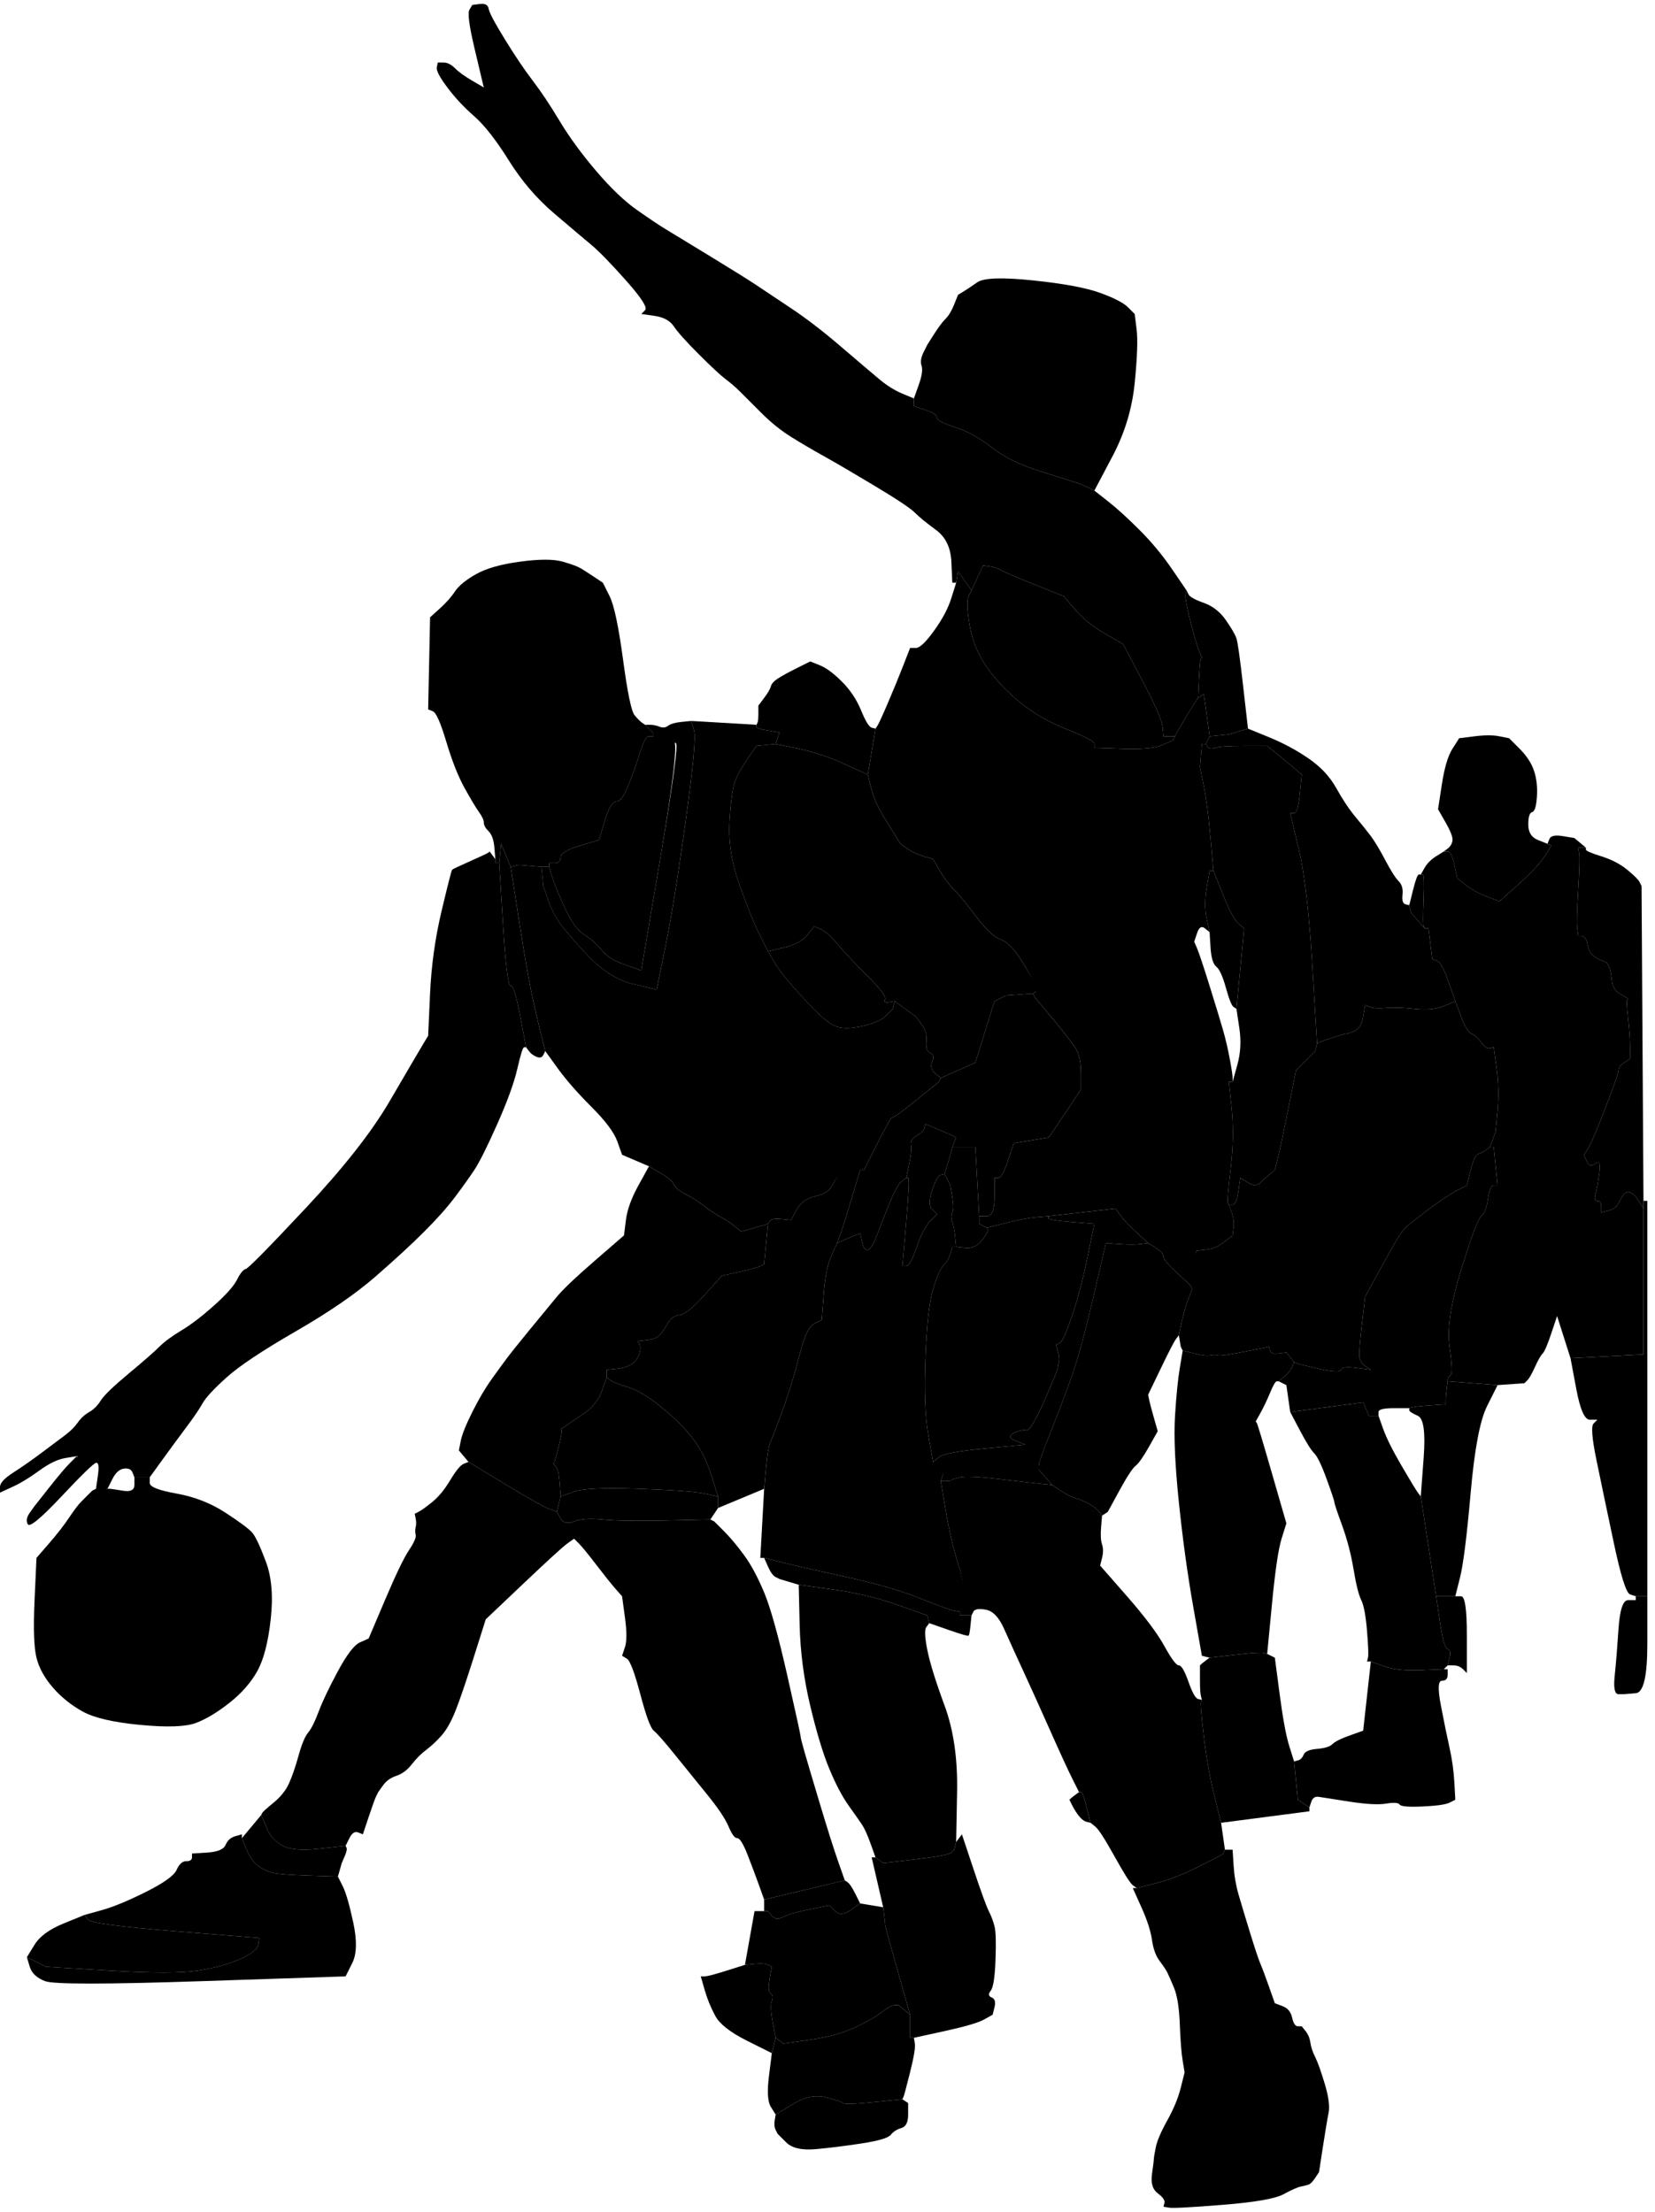 <?xml version="1.0"?><svg width="431" height="576.086" xmlns="http://www.w3.org/2000/svg" version="1.1">

 <g>
  <title>Layer 1</title>
  <g id="g2932">
   <path d="m128.25,222.786l0.75,1l0,0.5l0,0.5l0.5,0l0.5,0l1,16q1,16 2,16q1,0 2.5,8l1.5,8l-0.5,0q-0.5,0 -1.75,5.5q-1.25,5.5 -5.25,14.5q-4,9 -6,12q-2,3 -5,7q-3,4 -8,9q-5,5 -12.75,11.75q-7.75,6.75 -20.75,14.25q-13,7.5 -18,12q-5,4.5 -6.25,6.75q-1.25,2.25 -4.25,6.25q-3,4 -6.25,8.5l-3.25,4.5l-2,0l-2,0l-0.5,-1.25q-0.5,-1.25 -2.25,-1q-1.75,0.25 -3,2.75l-1.25,2.5l-1.25,0.5l-1.25,0.5l-0.25,-0.5l-0.25,-0.5l0.5,-3.5q0.5,-3.5 -0.5,-3.25q-1,0.25 -9,8.75q-8,8.5 -8.75,7.25q-0.75,-1.25 0.5,-3l1.25,-1.75l3.75,-4.75q3.75,-4.75 5.5,-6.5l1.75,-1.75l-3,0.5q-3,0.5 -6.75,3.25q-3.75,2.75 -7,4.25l-3.25,1.5l0,-1.5q0,-1.5 3.5,-3.75q3.5,-2.25 7.5,-5.25q4,-3 6,-4.5q2,-1.5 3.25,-3.25q1.25,-1.75 3,-2.75q1.75,-1 3,-3q1.25,-2 7.25,-7q6,-5 8,-7q2,-2 5.75,-4.25q3.75,-2.25 8.5,-6.5q4.75,-4.25 6,-6.75q1.25,-2.5 2.25,-2.75q1,-0.25 15.75,-16q14.75,-15.75 21.75,-27.75q7,-12 8.5,-14.5l1.5,-2.5l0.5,-11q0.5,-11 3,-21.5q2.5,-10.5 2.75,-10.75q0.25,-0.25 4.75,-2.25q4.5,-2 4.75,-2.25l0.25,-0.25l0.75,1z" fill="#000000" id="path2"/>
   <path d="m120.75,381.286l1.25,-0.5l9.5,5.75q9.5,5.75 11.5,6.5l2,0.75l1,1.75q1,1.75 3.5,0.75q2.5,-1 7.5,-0.5q5,0.5 16.5,0.25l11.5,-0.25l0.5,0.25l0.5,0.25l2.5,2.5q2.5,2.5 5.25,6.25q2.75,3.75 5.25,9.75q2.5,6 6,21.5q3.5,15.5 3.5,16q0,0.5 1,4q1,3.5 4,13.5q3,10 4.75,15l1.75,5l-10.5,2.5l-10.5,2.5l-1.25,-3.5q-1.25,-3.5 -3,-8q-1.75,-4.5 -2.75,-4.5q-1,0 -2.25,-3q-1.25,-3 -5.5,-8.25q-4.25,-5.25 -8.5,-10.5q-4.25,-5.25 -5.5,-6.25q-1.25,-1 -3.5,-9.5q-2.25,-8.5 -3.5,-9.25l-1.25,-0.75l0.75,-2.25q0.75,-2.25 0,-7.75l-0.75,-5.5l-1.75,-2q-1.75,-2 -5,-6.25q-3.25,-4.25 -4.5,-5.5l-1.25,-1.25l-1.75,1.25q-1.75,1.25 -11.5,10.5l-9.75,9.25l-3,9.5q-3,9.5 -4.75,14q-1.75,4.5 -3.75,6.75q-2,2.25 -4,3.75q-2,1.5 -3.75,3.75q-1.75,2.25 -4,3q-2.25,0.75 -3.5,2.5l-1.25,1.75l-0.5,1q-0.5,1 -2,5.5l-1.5,4.5l-1.25,-0.5q-1.25,-0.5 -2.25,1.5l-1,2l-7,0.75q-7,0.75 -9.75,-1q-2.75,-1.75 -3.75,-4.25q-1,-2.5 -1.25,-3l-0.25,-0.5l0.25,-0.5q0.25,-0.5 3,-2.75q2.75,-2.25 4,-5q1.25,-2.75 2.5,-7.25q1.25,-4.5 2.5,-6q1.25,-1.5 2.75,-5.5q1.5,-4 5,-10.5q3.5,-6.5 5.75,-7.5l2.25,-1l4.25,-10q4.25,-10 6.25,-13q2,-3 1.75,-4q-0.25,-1 0,-2q0.25,-1 0,-2.25l-0.25,-1.25l1,-0.5q1,-0.5 3.5,-2.5q2.5,-2 4.75,-5.75q2.25,-3.75 3.5,-4.25z" fill="#000000" id="path4"/>
   <path d="m156.75,362.286l1.25,-3.5l1,0.75q1,0.75 4.5,1.75q3.5,1 8.75,5.25q5.25,4.25 8.25,8.25q3,4 4.75,9.5l1.75,5.5l-3.5,-0.75q-3.5,-0.75 -17,-1.25q-13.5,-0.5 -17,0.75l-3.5,1.25l-0.25,-3.5q-0.25,-3.5 -1,-4.25q-0.75,-0.75 -0.5,-1q0.25,-0.25 1.25,-4.25q1,-4 0.75,-4.25l-0.25,-0.25l1.5,-1q1.5,-1 4.75,-3.25q3.25,-2.25 4.5,-5.75z" fill="#000000" id="path6"/>
   <path d="m199.5,194.036l2.5,-0.25l6,1.25q6,1.25 12,4l6,2.75l0.75,3q0.75,3 1.75,5q1,2 3.5,6l2.5,4l1.75,1.25q1.75,1.25 4.25,2l2.5,0.75l1.75,3q1.75,3 3.75,5q2,2 5.75,7q3.75,5 6.5,6q2.75,1 6.25,7l3.5,6l-0.75,0.5l-0.75,0.5l-3.5,0.25l-3.5,0.25l-1.5,0.75l-1.5,0.75l-2.5,8l-2.5,8l-4.5,2l-4.5,2l-1.5,-1.25q-1.5,-1.25 -0.75,-3q0.75,-1.75 -0.5,-2.25q-1.25,-0.5 -1,-3q0.25,-2.5 -1.25,-4.5l-1.5,-2l-2.75,-2l-2.75,-2l-1.5,0.25q-1.5,0.25 -1,-0.75q0.5,-1 -4.75,-6.25q-5.25,-5.25 -7.75,-8.25q-2.5,-3 -4.25,-3.75l-1.75,-0.75l-1.75,2.25q-1.75,2.25 -6,3.25l-4.25,1l-2.25,-4.5q-2.25,-4.5 -5.25,-13q-3,-8.5 -2.5,-16.5q0.5,-8 1.5,-10.5q1,-2.5 3.25,-5.75l2.25,-3.25l2.5,-0.25z" fill="#000000" id="path8"/>
   <path d="m66.75,474.286l1.25,-1.5l0.25,0.5q0.25,0.5 1.25,3q1,2.5 3.75,4.25q2.75,1.75 9.75,1l7,-0.75l0.25,0.5q0.25,0.5 -0.5,2.25l-0.75,1.75l-0.5,1.75l-0.5,1.75l-7.5,-0.25q-7.5,-0.25 -9.5,-0.75q-2,-0.5 -3.75,-1.75q-1.75,-1.25 -3,-4.25l-1.25,-3l1.25,-1.5q1.25,-1.5 2.5,-3z" fill="#000000" id="path10"/>
   <path d="m209.5,492.286l10.5,-2.5l0.75,0.5q0.75,0.5 2,3l1.25,2.5l-2.5,1.75q-2.5,1.75 -4,0.25l-1.5,-1.5l-5,1q-5,1 -7,2q-2,1 -3,-0.25l-1,-1.25l-0.5,0l-0.5,0l0,-1.5l0,-1.5l10.5,-2.5z" fill="#000000" id="path12"/>
   <path d="m63,478.286l0,0.5l1.25,3q1.25,3 3,4.25q1.75,1.25 3.75,1.75q2,0.5 9.5,0.75l7.5,0.25l1.25,2.5q1.25,2.5 2.75,9.5q1.5,7 -0.25,10.5l-1.75,3.5l-37.5,1.25q-37.5,1.25 -40.75,0q-3.25,-1.25 -4,-3.75l-0.75,-2.5l2.5,1.25l2.5,1.25l16.5,1q16.5,1 23,0q6.5,-1 11,-3q4.5,-2 4.75,-3.75l0.25,-1.75l-21.75,-1.75q-21.75,-1.75 -22.75,-3l-1,-1.25l4.5,-1.25q4.5,-1.25 11.5,-4.75q7,-3.5 8,-5.75q1,-2.25 2.5,-2.25q1.5,0 1.5,-1l0,-1l4,-0.25q4,-0.25 4.75,-2q0.75,-1.75 2.5,-2.25l1.75,-0.5l0,0.5z" fill="#000000" id="path14"/>
   <path d="m221.5,497.536l2.5,-1.75l3,0.5l3,0.5l0.25,2q0.25,2 0.25,2.5q0,0.5 3.25,12l3.25,11.5l-1.5,-1.25l-1.5,-1.25l-1,0q-1,0 -3.25,1.75q-2.25,1.75 -7,4q-4.75,2.25 -11.75,3.25l-7,1l-1,-0.75l-1,-0.75l-0.75,-4q-0.75,-4 -0.25,-5.5q0.5,-1.5 -0.25,-2q-0.75,-0.5 -0.5,-2.5q0.25,-2 0.5,-3.25l0.25,-1.25l-1,-0.5q-1,-0.5 -3.5,-0.25l-2.5,0.25l1.25,-7l1.25,-7l1.25,0l1.25,0l0.5,0l0.5,0l1,1.25q1,1.25 3,0.25q2,-1 7,-2l5,-1l1.5,1.5q1.5,1.5 4,-0.25z" fill="#000000" id="path16"/>
   <path d="m16.5,501.036l5.5,-2.25l1,1.25q1,1.25 22.75,3l21.75,1.75l-0.25,1.75q-0.25,1.75 -4.75,3.75q-4.5,2 -11,3q-6.5,1 -23,0l-16.5,-1l-2.5,-1.25l-2.5,-1.25l2,-3.25q2,-3.25 7.5,-5.5z" fill="#000000" id="path18"/>
   <path d="m183.5,389.036l3.5,0.75l0,1.5l0,1.5l-1,1.5l-1,1.5l-11.5,0.25q-11.5,0.25 -16.5,-0.25q-5,-0.5 -7.5,0.5q-2.5,1 -3.5,-0.75l-1,-1.75l0.5,-2l0.5,-2l3.5,-1.25q3.5,-1.25 17,-0.75q13.5,0.5 17,1.25z" fill="#000000" id="path20"/>
   <path d="m224,304.286l0,0.5l-2.25,7.5q-2.25,7.5 -3,9.5l-0.75,2l-0.25,0.5q-0.25,0.5 -1.5,3.5q-1.25,3 -1.75,9.5l-0.5,6.5l-2,1q-2,1 -3.75,8q-1.75,7 -4.25,14q-2.5,7 -3.25,8.5q-0.75,1.5 -1.25,7l-0.5,5.5l-6,2.5l-6,2.5l0,-1.5l0,-1.5l-1.75,-5.5q-1.75,-5.5 -4.75,-9.5q-3,-4 -8.25,-8.25q-5.25,-4.25 -8.75,-5.25q-3.5,-1 -4.5,-1.75l-1,-0.75l0,-1l0,-1l2.5,-0.25q2.5,-0.25 4,-1.25q1.5,-1 2,-2.75q0.5,-1.75 0,-2.5l-0.5,-0.75l2.5,-0.25q2.5,-0.25 3.5,-1.5q1,-1.25 2,-3q1,-1.75 3,-2q2,-0.25 6.5,-5.25l4.5,-5l4.5,-1q4.5,-1 5.5,-1.5l1,-0.5l0.5,-5.25l0.5,-5.25l0.5,-0.75q0.5,-0.75 3,-0.5l2.5,0.25l1.5,-2.75q1.5,-2.75 5,-3.5q3.5,-0.75 4.5,-3.25q1,-2.5 4,-3.5l3,-1l0,0.5z" fill="#000000" id="path22"/>
   <path d="m166.25,308.786l2.75,-5l3,1.75q3,1.75 3.5,3q0.5,1.25 3,2.5q2.5,1.25 4.75,3q2.25,1.75 4.5,3q2.25,1.25 3.75,2.5l1.5,1.25l3.5,-1l3.5,-1l-0.5,5.25l-0.5,5.25l-1,0.5q-1,0.5 -5.5,1.5l-4.5,1l-4.5,5q-4.5,5 -6.5,5.25q-2,0.25 -3,2q-1,1.75 -2,3q-1,1.25 -3.5,1.5l-2.5,0.25l0.5,0.75q0.5,0.75 0,2.5q-0.5,1.75 -2,2.75q-1.5,1 -4,1.25l-2.5,0.25l0,1l0,1l-1.25,3.5q-1.25,3.5 -4.5,5.75q-3.25,2.25 -4.75,3.25l-1.5,1l0.25,0.25q0.25,0.25 -0.75,4.25q-1,4 -1.25,4.25q-0.25,0.25 0.5,1q0.75,0.75 1,4.25l0.25,3.5l-0.5,2l-0.5,2l-2,-0.75q-2,-0.75 -11.5,-6.5l-9.5,-5.75l-1.25,-1.5l-1.25,-1.5l0.5,-2.5q0.5,-2.5 3,-7.5q2.5,-5 5,-8.5q2.5,-3.5 4,-5.5q1.5,-2 6,-7.5q4.5,-5.5 7,-8.5q2.5,-3 10,-9.5l7.5,-6.5l0.5,-4q0.5,-4 3.25,-9z" fill="#000000" id="path24"/>
   <path d="m231.5,261.036l1.5,-0.25l-0.25,1l-0.25,1l-1.75,1.75q-1.75,1.75 -6.25,2.75q-4.5,1 -7,0q-2.5,-1 -8.25,-7.25q-5.75,-6.25 -7.5,-9.25l-1.75,-3l4.25,-1q4.25,-1 6,-3.25l1.75,-2.25l1.75,0.75q1.75,0.75 4.25,3.75q2.5,3 7.75,8.25q5.25,5.25 4.75,6.25q-0.5,1 1,0.75z" fill="#000000" id="path26"/>
   <path d="m265.5,259.036l3.5,-0.25l0.25,0.5l0.25,0.5l5,6q5,6 6,8q1,2 1,6l0,4l-4,6q-4,6 -4.25,6.25l-0.25,0.25l-4.5,0.75l-4.5,0.75l-1.5,4.5q-1.5,4.5 -2.5,4.5l-1,0l0,5q0,5 -2,5l-2,0l-0.5,-9l-0.5,-9l-3,0l-3,0l0.5,-1.25l0.5,-1.25l-1,-0.5q-1,-0.5 -4,-1.75l-3,-1.25l-0.25,1q-0.25,1 -2,2q-1.75,1 -1.5,2.5q0.25,1.5 -0.5,5l-0.75,3.5l-1.25,1q-1.25,1 -3.25,6q-2,5 -3.25,8.25q-1.25,3.25 -2.25,3.5q-1,0.25 -1.5,-2l-0.5,-2.25l-0.75,0.25q-0.75,0.25 -3,1.25l-2.25,1l0.75,-2q0.75,-2 3,-9.5l2.25,-7.5l0.5,0l0.5,0l2.25,-4.5q2.25,-4.5 3.5,-6.75l1.25,-2.25l1,-0.5q1,-0.5 6.25,-4.75l5.25,-4.25l0.25,-0.5l0.25,-0.5l4.5,-2l4.5,-2l2.5,-8l2.5,-8l1.5,-0.75l1.5,-0.75l3.5,-0.25z" fill="#000000" id="path28"/>
   <path d="m248.5,297.536l-0.5,1.25l-0.25,1l-0.25,1l-0.75,2.5l-0.75,2.5l-1,0.25q-1,0.25 -2.25,4q-1.25,3.75 0,5l1.25,1.25l-1.75,1.75q-1.75,1.75 -3.5,6.75q-1.75,5 -2.75,5l-1,0l1,-11.5q1,-11.5 0.5,-11.5l-0.5,0l0.75,-3.5q0.75,-3.5 0.5,-5q-0.25,-1.5 1.5,-2.5q1.75,-1 2,-2l0.25,-1l3,1.25q3,1.25 4,1.75l1,0.5l-0.5,1.25z" fill="#000000" id="path30"/>
   <path d="m247.75,299.786l0.25,-1l3,0l3,0l0.5,9l0.5,9l0,1l0,1l1,0.5l1,0.5l0.25,0.5q0.25,0.5 -1.5,2.75q-1.75,2.25 -4.25,2l-2.5,-0.25l-0.25,-2.5q-0.25,-2.5 -0.75,-4q-0.5,-1.5 0,-2.5q0.5,-1 0,-4l-0.5,-3l-0.75,-1.5l-0.75,-1.5l0.75,-2.5l0.75,-2.5l0.25,-1z" fill="#000000" id="path32"/>
   <path d="m180.75,190.286l-0.75,-2.5l8.5,0.5l8.5,0.5l0,0.5q0,0.5 3,1l3,0.5l-0.5,1.5l-0.5,1.5l-2.5,0.25l-2.5,0.25l-2.25,3.25q-2.25,3.25 -3.25,5.75q-1,2.5 -1.5,10.5q-0.5,8 2.5,16.5q3,8.5 5.25,13l2.25,4.5l1.75,3q1.75,3 7.5,9.25q5.75,6.25 8.25,7.25q2.5,1 7,0q4.5,-1 6.25,-2.75l1.75,-1.75l0.25,-1l0.25,-1l2.75,2l2.75,2l1.5,2q1.5,2 1.25,4.5q-0.25,2.5 1,3q1.25,0.5 0.5,2.25q-0.75,1.75 0.75,3l1.5,1.25l-0.25,0.5l-0.25,0.5l-5.25,4.25q-5.25,4.25 -6.25,4.75l-1,0.5l-1.25,2.25q-1.25,2.25 -3.5,6.75l-2.25,4.5l-0.5,0l-0.5,0l-3,0.5q-3,0.5 -4,3q-1,2.5 -4.5,3.25q-3.5,0.75 -5,3.5l-1.5,2.75l-2.5,-0.25q-2.5,-0.25 -3,0.5l-0.5,0.75l-3.5,1l-3.5,1l-1.5,-1.25q-1.5,-1.25 -3.75,-2.5q-2.25,-1.25 -4.5,-3q-2.25,-1.75 -4.75,-3q-2.5,-1.25 -3,-2.5q-0.5,-1.25 -3.5,-3l-3,-1.75l-3.5,-1.5l-3.5,-1.5l-1.25,-3.5q-1.25,-3.5 -6.75,-9q-5.5,-5.5 -8.75,-10l-3.25,-4.5l-0.75,-3l-0.75,-3l-1.5,-6.5q-1.5,-6.5 -3.75,-21l-2.25,-14.5l1,-0.25l1,-0.25l3,0.25l3,0.25l0.25,2.5l0.25,2.5l1,3q1,3 2.5,5.5q1.5,2.5 7.5,9q6,6.5 12.25,8l6.25,1.5l2.25,-11q2.25,-11 5.25,-32.5q3,-21.5 2.25,-24z" fill="#000000" id="path34"/>
   <path d="m131.75,222.786l1.25,3l2.25,14.5q2.25,14.5 3.75,21l1.5,6.5l0.75,3l0.75,3l-0.5,1q-0.5,1 -1.75,0.5q-1.25,-0.5 -2,-1.5l-0.75,-1l-1.5,-8q-1.5,-8 -2.5,-8q-1,0 -2,-16l-1,-16l0.25,-2.5l0.25,-2.5l1.25,3z" fill="#000000" id="path36"/>
   <path d="m177.5,188.036l2.5,-0.25l0.75,2.5q0.75,2.5 -2.25,24q-3,21.5 -5.25,32.5l-2.25,11l-6.25,-1.5q-6.25,-1.5 -12.25,-8q-6,-6.5 -7.5,-9q-1.5,-2.5 -2.5,-5.5l-1,-3l-0.25,-2.5l-0.25,-2.5l1,0l1,0l0.75,2.5q0.75,2.5 3.25,8q2.5,5.5 5.25,7.25q2.75,1.75 4.5,4q1.75,2.25 6,3.75l4.25,1.5l5,-29.5q5,-29.5 4,-29.75l-1,-0.25l-2.5,-0.75l-2.5,-0.75l0,-0.5l0,-0.5l-1,-1l-1,-1l1.25,0q1.25,0 2.5,0.5q1.25,0.5 2.25,-0.25q1,-0.75 3.5,-1z" fill="#000000" id="path38"/>
   <path d="m169,191.786l1,0l2,0.25l2,0.25l1.5,0.75q1.5,0.75 -3.5,30.25l-5,29.5l-4.25,-1.5q-4.25,-1.5 -6,-3.75q-1.75,-2.25 -4.5,-4q-2.75,-1.75 -5.25,-7.25q-2.5,-5.5 -3.25,-8l-0.75,-2.5l0,-0.5l0,-0.5l1.5,0q1.5,0 1.5,-1.5q0,-1.5 5,-3l5,-1.5l1.5,-5q1.5,-5 3,-5q1.5,0 3.25,-4.5q1.75,-4.5 3,-8.5q1.25,-4 2.25,-4z" fill="#000000" id="path40"/>
   <path d="m167.25,188.286l0.75,0.5l1,1l1,1l0,0.5l0,0.5l-1,0q-1,0 -2.25,4q-1.25,4 -3,8.5q-1.75,4.5 -3.25,4.5q-1.5,0 -3,5l-1.5,5l-5,1.5q-5,1.5 -5,3q0,1.5 -1.5,1.5l-1.5,0l0,0.5l0,0.5l-1,0l-1,0l-3,-0.25l-3,-0.25l-1,0.25l-1,0.25l-1.25,-3l-1.25,-3l-0.25,2.5l-0.25,2.5l-0.5,0l-0.5,0l0,-0.5l0,-0.5l-0.25,-3q-0.25,-3 -1.5,-4.25q-1.25,-1.25 -1.25,-2.25q0,-1 -1.25,-2.75q-1.25,-1.75 -3.75,-6.25q-2.5,-4.5 -4.75,-12q-2.25,-7.5 -3.5,-8l-1.25,-0.5l0.25,-12l0.25,-12l2.5,-2.25q2.5,-2.25 4,-4.5q1.5,-2.25 5.5,-4.5q4,-2.25 11.5,-3.25q7.5,-1 11,0q3.5,1 4.75,1.75q1.25,0.75 3.5,2.25l2.25,1.5l1.75,3.5q1.75,3.5 3.5,16.5q1.75,13 3,14.5q1.25,1.5 2,2z" fill="#000000" id="path42"/>
   <path d="m227,189.536l1,0.25l-1,6l-1,6l-6,-2.75q-6,-2.75 -12,-4l-6,-1.25l0.5,-1.5l0.5,-1.5l-3,-0.5q-3,-0.5 -3,-1l0,-0.5l0.25,-0.5q0.25,-0.5 0.25,-2.5l0,-2l1.5,-2q1.5,-2 1.75,-3q0.25,-1 1.75,-2q1.5,-1 5,-2.75l3.5,-1.75l2.5,1q2.5,1 5.75,4.25q3.25,3.25 5,7.5q1.75,4.25 2.75,4.5z" fill="#000000" id="path44"/>
   <path d="m201.25,526.786l0.75,4l-0.5,2l-0.5,2l-6.5,-3.25q-6.5,-3.25 -8.25,-6.5q-1.75,-3.25 -2.75,-6.75l-1,-3.5l1,0q1,0 5.75,-1.5l4.75,-1.5l2.5,-0.25q2.5,-0.25 3.5,0.25l1,0.5l-0.25,1.25q-0.25,1.25 -0.5,3.25q-0.25,2 0.5,2.5q0.75,0.5 0.25,2q-0.5,1.5 0.25,5.5z" fill="#000000" id="path46"/>
   <path d="m246,529.036l-8,1.75l-0.5,0l-0.5,0l0,-3l0,-3l-3.25,-11.5q-3.25,-11.5 -3.25,-12q0,-0.5 -0.25,-2.5l-0.25,-2l-1.5,-6.5l-1.5,-6.5l0.5,0l0.5,0l1,0.75l1,0.75l8.5,-1q8.5,-1 9.25,-1.75l0.75,-0.75l0.25,-1l0.25,-1l0.75,-1l0.75,-1l3,9q3,9 4,11q1,2 1.5,4q0.5,2 0.25,8.75q-0.25,6.75 -1.25,8q-1,1.25 0.25,1.75q1.25,0.5 0.75,2.5l-0.5,2l-2.25,1.25q-2.25,1.25 -10.25,3z" fill="#000000" id="path48"/>
   <path d="m280,467.536l1,-0.75l0.5,0q0.5,0 1.5,4l1,4l-1,-0.25q-1,-0.25 -2,-1.5q-1,-1.25 -1.75,-2.75l-0.75,-1.5l0.25,-0.25q0.25,-0.25 1.25,-1z" fill="#000000" id="path50"/>
   <path d="m318.75,482.286l0.25,-0.5l1,0l1,0l0.25,4q0.25,4 1.25,7.5q1,3.5 3,10q2,6.5 2.75,8.25q0.75,1.75 2.25,6l1.5,4.25l2,0.75q2,0.75 2.5,3q0.5,2.25 1.5,2.25l1,0l1,1.25q1,1.25 1.25,3q0.25,1.75 1.25,3.75q1,2 2.5,7q1.5,5 1,7.5q-0.5,2.5 -1.5,9l-1,6.5l-1,1.5q-1,1.5 -1.75,1.75q-0.75,0.25 -2,0.5q-1.25,0.25 -4.5,2q-3.25,1.75 -15.75,2.75q-12.5,1 -14,0.75l-1.5,-0.25l0.25,-1q0.25,-1 -1.75,-2.5q-2,-1.5 -1.5,-5q0.5,-3.5 0.5,-4q0,-0.5 0.5,-3q0.5,-2.5 3,-7q2.5,-4.5 3.5,-8.5l1,-4l-0.5,-3q-0.5,-3 -0.75,-9.5q-0.25,-6.5 -1.5,-9.5q-1.25,-3 -1.75,-4q-0.5,-1 -2,-3q-1.5,-2 -2,-5.5q-0.5,-3.5 -2.75,-8.5l-2.25,-5l0.5,0l0.5,0l5,-1.25q5,-1.25 11,-4.25q6,-3 6.25,-3.25l0.25,-0.25l0.25,-0.5z" fill="#000000" id="path52"/>
   <path d="m329,430.536l1,0.25l1,0.5l1,0.5l1.25,9.5q1.25,9.5 2.5,13.5l1.25,4l0.5,5l0.5,5l1.5,1l1.5,1l0,0.5l0,0.5l-11.5,1.5l-11.5,1.5l-1.75,-7q-1.75,-7 -2.75,-15.5q-1,-8.5 -0.75,-9l0.25,-0.5l-0.25,-1q-0.25,-1 -0.25,-4q0,-3 0,-3.5l0,-0.5l0.25,-0.25q0.25,-0.25 1.25,-1l1,-0.75l6.5,-0.75q6.5,-0.75 7.5,-0.5z" fill="#000000" id="path54"/>
   <path d="m208.25,423.286l-0.25,-10.5l9,1.25q9,1.25 16.75,4l7.75,2.75l0.25,1l0.25,1l-0.75,1q-0.75,1 0.25,6q1,5 4.5,14.5q3.5,9.5 3.25,22.5l-0.25,13l-0.25,1l-0.25,1l-0.75,0.75q-0.75,0.75 -9.25,1.75l-8.5,1l-1,-0.75l-1,-0.75l-1.25,-3.5q-1.25,-3.5 -2.25,-5q-1,-1.5 -3.5,-5q-2.5,-3.5 -5,-9.5q-2.5,-6 -5,-16.5q-2.5,-10.5 -2.75,-21z" fill="#000000" id="path56"/>
   <path d="m271.5,386.536l2.5,0.25l2.25,1.5q2.25,1.5 4,2q1.75,0.5 3.5,1.5q1.75,1 2.5,2l0.75,1l-0.25,3q-0.25,3 0.25,4.5q0.5,1.5 0,3.5l-0.5,2l7,8q7,8 9.75,13q2.75,5 3.75,5q1,0 2.5,4.25q1.5,4.25 2.5,4.5l1,0.25l-0.25,0.5q-0.25,0.5 0.75,9q1,8.5 2.75,15.5l1.75,7l0.5,3.5l0.5,3.5l-0.25,0.5l-0.25,0.5l-0.25,0.25q-0.25,0.25 -6.25,3.25q-6,3 -11,4.25l-5,1.25l-1,-0.75q-1,-0.75 -4.75,-7.5q-3.75,-6.75 -5,-7.75l-1.25,-1l-1,-4q-1,-4 -1.5,-4l-0.5,0l-1.75,-3.5q-1.75,-3.5 -5.75,-12.5q-4,-9 -7,-15.5q-3,-6.5 -5,-11q-2,-4.5 -4.75,-5q-2.75,-0.5 -3.25,0.5l-0.5,1l-1.5,0l-1.5,0l0,-0.5l0,-0.5l0.75,-3q0.75,-3 -1.25,-9.5q-2,-6.5 -3.25,-14l-1.25,-7.5l1.25,0q1.25,0 1.5,-0.25q0.25,-0.25 2.25,-0.75q2,-0.5 10.5,0.5q8.5,1 11,1.25z" fill="#000000" id="path58"/>
   <path d="m336,353.536l1,1.25l-0.5,1.25q-0.5,1.25 -2,2.5l-1.5,1.25l-0.5,0q-0.5,0 -1.75,3q-1.25,3 -2.5,5.25l-1.25,2.25l0.25,0.25q0.25,0.25 4,13.25l3.75,13l-1.25,4q-1.25,4 -2.5,17l-1.25,13l-1,-0.25q-1,-0.25 -7.5,0.5l-6.5,0.75l-1,-0.25l-1,-0.25l-2.25,-12.75q-2.25,-12.75 -3.75,-27.25q-1.5,-14.5 -1,-22.5q0.5,-8 1.25,-12.5l0.75,-4.5l3,0.75q3,0.75 4.25,0.5q1.25,-0.25 2,0q0.75,0.25 7,-1l6.25,-1.25l0.25,1q0.25,1 2.25,0.75l2,-0.25l1,1.25z" fill="#000000" id="path60"/>
   <path d="m357.75,368.786l1.25,0l1.25,3.5q1.25,3.5 4.75,9.5q3.5,6 4.25,7l0.75,1l2,13l2,13l1,6.75q1,6.75 2,7q1,0.25 0.5,2.25l-0.5,2l-0.5,0.5l-0.5,0.5l-6,0.25q-6,0.25 -9.5,-1l-3.5,-1.25l-0.5,0l-0.5,0l0.25,-1q0.25,-1 -0.25,-7q-0.5,-6 -1.5,-8q-1,-2 -2,-8q-1,-6 -3,-11.5q-2,-5.5 -2,-6q0,-0.5 -2,-6q-2,-5.5 -3.25,-6.75q-1.25,-1.25 -3.75,-6l-2.5,-4.75l9.5,-1.25l9.5,-1.25l0.75,1.75l0.75,1.75l1.25,0z" fill="#000000" id="path62"/>
   <path d="m245,306.036l1,-0.25l0.75,1.5l0.75,1.5l0.5,3q0.5,3 0,4q-0.5,1 0,2.5q0.5,1.5 0.75,4l0.25,2.5l-0.5,0l-0.5,0l-0.5,1.75q-0.5,1.75 -1.75,3q-1.25,1.25 -2.75,6.25q-1.5,5 -2,18q-0.5,13 0.75,20l1.25,7l0.5,1.25q0.5,1.25 1.5,1l1,-0.25l-0.5,1.5l-0.5,1.5l1.25,7.5q1.25,7.5 3.25,14q2,6.5 1.75,9.5l-0.25,3l-0.5,0l-0.5,0l-1.5,-0.25q-1.5,-0.25 -9,-3.25q-7.5,-3 -19,-5.5q-11.5,-2.5 -16.5,-3.75l-5,-1.25l-0.5,0l-0.5,0l0.5,-9l0.5,-9l0.5,-5.5q0.5,-5.5 1.25,-7q0.75,-1.5 3.25,-8.5q2.5,-7 4.25,-14q1.75,-7 3.75,-8l2,-1l0.5,-6.5q0.5,-6.5 1.75,-9.5q1.25,-3 1.5,-3.5l0.25,-0.5l2.25,-1q2.25,-1 3,-1.25l0.75,-0.25l0.5,2.25q0.5,2.25 1.5,2q1,-0.25 2.25,-3.5q1.25,-3.25 3.25,-8.25q2,-5 3.25,-6l1.25,-1l0.5,0q0.5,0 -0.5,11.5l-1,11.5l1,0q1,0 2.75,-5q1.75,-5 3.5,-6.75l1.75,-1.75l-1.25,-1.25q-1.25,-1.25 0,-5q1.25,-3.75 2.25,-4z" fill="#000000" id="path64"/>
   <path d="m200,408.036l-1,-2.25l5,1.25q5,1.25 16.5,3.75q11.5,2.5 19,5.5q7.5,3 9,3.25l1.5,0.25l0,0.5l0,0.5l1.5,0l1.5,0l-0.25,2.5q-0.25,2.5 -0.5,2.75q-0.25,0.25 -5.25,-1.5l-5,-1.75l-0.25,-1l-0.25,-1l-7.75,-2.75q-7.75,-2.75 -16.75,-4l-9,-1.25l-2.5,-0.75l-2.5,-0.75l-1,-0.5q-1,-0.5 -2,-2.75z" fill="#000000" id="path66"/>
   <path d="m296,321.036l3,2.75l-2,0.25q-2,0.25 -5.5,0l-3.5,-0.25l-3.25,14q-3.25,14 -5.75,21q-2.5,7 -5.5,14.5q-3,7.5 -3,8.5l0,1l1.75,2l1.75,2l-2.5,-0.25q-2.5,-0.25 -11,-1.25q-8.5,-1 -10.5,-0.5q-2,0.5 -2.25,0.75q-0.25,0.25 -1.5,0.25l-1.25,0l0.5,-1.5q0.5,-1.5 -0.75,-1l-1.25,0.5l-0.25,-1.5l-0.25,-1.5l1.5,-1.25q1.5,-1.25 12,-2.25l10.5,-1l-2.5,-1q-2.5,-1 -0.5,-2q2,-1 3.25,-0.75q1.25,0.25 4.75,-7.75q3.5,-8 3.5,-8.5q0,-0.5 0.25,-1.5q0.25,-1 -0.25,-2.75l-0.5,-1.75l1,-0.5q1,-0.5 3.25,-7.25q2.25,-6.75 4,-15.25l1.75,-8.5l-6,-0.5q-6,-0.5 -6,-1l0,-0.5l8.75,-1l8.75,-1l1.25,1.75q1.25,1.75 4.25,4.5z" fill="#000000" id="path68"/>
   <path d="m270,317.036l3,-0.25l0,0.5q0,0.5 6,1l6,0.5l-1.75,8.5q-1.75,8.5 -4,15.25q-2.25,6.75 -3.25,7.25l-1,0.5l0.5,1.75q0.5,1.75 0.25,2.75q-0.25,1 -0.25,1.5q0,0.5 -3.5,8.5q-3.5,8 -4.75,7.75q-1.25,-0.25 -3.25,0.75q-2,1 0.5,2l2.5,1l-10.5,1q-10.5,1 -12,2.25l-1.5,1.25l-1.25,-7q-1.25,-7 -0.75,-20q0.5,-13 2,-18q1.5,-5 2.75,-6.25q1.25,-1.25 1.75,-3l0.5,-1.75l0.5,0l0.5,0l2.5,0.25q2.5,0.25 4.25,-2q1.75,-2.25 1.5,-2.75l-0.25,-0.5l5,-1.25q5,-1.25 8,-1.5z" fill="#000000" id="path70"/>
   <path d="m297,324.036l2,-0.25l2,1.25q2,1.25 2,2.25q0,1 3.5,4.25l3.5,3.25l0.25,0.5l0.25,0.5l-1,2.5q-1,2.5 -1.75,6l-0.75,3.5l-0.75,1q-0.75,1 -4,7.75l-3.25,6.75l0.25,1.25q0.25,1.25 1.25,4.75l1,3.5l-2.25,4q-2.25,4 -3.5,5q-1.25,1 -4.25,6.5l-3,5.5l-0.75,0.5l-0.75,0.5l-0.75,-1q-0.75,-1 -2.5,-2q-1.75,-1 -3.5,-1.5q-1.75,-0.5 -4,-2l-2.25,-1.5l-1.75,-2l-1.75,-2l0,-1q0,-1 3,-8.5q3,-7.5 5.5,-14.5q2.5,-7 5.75,-21l3.25,-14l3.5,0.25q3.5,0.25 5.5,0z" fill="#000000" id="path72"/>
   <path d="m356,441.786l1,-9l3.5,1.25q3.5,1.25 9.5,1l6,-0.25l0.5,0l0.5,0l0,1.5q0,1.5 -1.5,1.5q-1.5,0 -0.25,6.5q1.25,6.5 2.25,11q1,4.5 1.25,9l0.25,4.5l-1.5,0.75q-1.5,0.75 -7,1q-5.5,0.25 -6,-0.5q-0.5,-0.75 -3.5,-0.25q-3,0.5 -9.5,-0.5q-6.5,-1 -8,-1.25q-1.5,-0.25 -2,1.25l-0.5,1.5l-1.5,-1l-1.5,-1l-0.5,-5l-0.5,-5l1,-0.25q1,-0.25 1.5,-1.5q0.5,-1.25 3.5,-1.5q3,-0.25 4,-1.25q1,-1 4.5,-2.25l3.5,-1.25l1,-9z" fill="#000000" id="path74"/>
   <path d="m235.5,523.536l1.5,1.25l0,3l0,3l0.5,0l0.5,0l0.25,1.5q0.25,1.5 -1.25,7.5q-1.5,6 -1.75,6.5l-0.25,0.5l-7.5,0.75q-7.5,0.75 -8,0.25q-0.5,-0.5 -4.5,-1.5q-4,-1 -8.5,1.75l-4.5,2.75l-1.25,-2q-1.25,-2 -0.5,-8l0.75,-6l0.5,-2l0.5,-2l1,0.75l1,0.75l7,-1q7,-1 11.75,-3.25q4.75,-2.25 7,-4q2.25,-1.75 3.25,-1.75l1,0l1.5,1.25z" fill="#000000" id="path76"/>
   <path d="m227.5,547.536l7.5,-0.75l0.75,0.5l0.75,0.5l0,3q0,3 -1.75,3.5q-1.75,0.5 -2.75,1.75q-1,1.25 -7.5,2.25q-6.5,1 -12,1.5q-5.5,0.5 -7.75,-1.75l-2.25,-2.25l-0.5,-1q-0.5,-1 -0.25,-2.5l0.25,-1.5l4.5,-2.75q4.5,-2.75 8.5,-1.75q4,1 4.5,1.5q0.5,0.5 8,-0.25z" fill="#000000" id="path78"/>
   <path d="m251.25,151.286l1.75,2.5l-0.75,1.5q-0.75,1.5 0.25,7.5q1,6 4.5,11q3.5,5 8.75,9.25q5.25,4.25 12.25,7q7,2.75 7,3.75l0,1l7.5,0.25q7.5,0.25 10.25,-1l2.75,-1.25l0.25,-0.5l0.25,-0.5l0.25,-0.5q0.25,-0.5 2,-3.5q1.75,-3 2.75,-4.5l1,-1.5l0.75,-0.5l0.75,-0.5l0.5,3.5q0.5,3.5 0.75,5.5l0.25,2l-0.5,1l-0.5,1l-0.5,0l-0.5,0l-0.25,3l-0.25,3l1,5q1,5 1.75,13.5l0.75,8.5l-0.5,0l-0.5,0l-0.75,4.5q-0.75,4.5 0,8l0.75,3.5l-1.25,-1q-1.25,-1 -2,1.25l-0.75,2.25l0.75,1.75q0.75,1.75 3.25,9.75q2.5,8 3.5,11.5q1,3.5 1.75,7.5q0.75,4 0.75,5l0,1l-0.5,0l-0.5,0l0.75,7q0.75,7 -0.25,15.5q-1,8.5 -0.75,9l0.25,0.5l0.75,2q0.75,2 0.5,4l-0.25,2l-1.25,1q-1.25,1 -2.5,1.75q-1.25,0.75 -3.5,1l-2.25,0.25l-0.25,4.5l-0.25,4.5l-0.5,0l-0.5,0l-3.5,-3.25q-3.5,-3.25 -3.5,-4.25q0,-1 -2,-2.25l-2,-1.25l-3,-2.75q-3,-2.75 -4.25,-4.5l-1.25,-1.75l-8.75,1l-8.75,1l-3,0.25q-3,0.25 -8,1.5l-5,1.25l-1,-0.5l-1,-0.5l0,-1l0,-1l2,0q2,0 2,-5l0,-5l1,0q1,0 2.5,-4.5l1.5,-4.5l4.5,-0.75l4.5,-0.75l0.25,-0.25q0.25,-0.25 4.25,-6.25l4,-6l0,-4q0,-4 -1,-6q-1,-2 -6,-8l-5,-6l-0.25,-0.5l-0.25,-0.5l0.75,-0.5q0.75,-0.5 -2.75,-6.5q-3.5,-6 -6.25,-7q-2.75,-1 -6.5,-6q-3.75,-5 -5.75,-7q-2,-2 -3.75,-5l-1.75,-3l-2.5,-0.75q-2.5,-0.75 -4.25,-2l-1.75,-1.25l-2.5,-4q-2.5,-4 -3.5,-6q-1,-2 -1.75,-5l-0.75,-3l1,-6l1,-6l0.5,-0.75q0.5,-0.75 2.75,-6q2.25,-5.25 4,-9.75l1.75,-4.5l1.5,0q1.5,0 4.75,-4.5q3.25,-4.5 4.5,-8.5l1.25,-4l0.25,-1.5l0.25,-1.5l1.75,2.5z" fill="#000000" id="path80"/>
   <path d="m304.5,191.786l1.5,0l-0.25,0.5l-0.25,0.5l-2.75,1.25q-2.75,1.25 -10.25,1l-7.5,-0.25l0,-1q0,-1 -7,-3.75q-7,-2.75 -12.25,-7q-5.25,-4.25 -8.75,-9.25q-3.5,-5 -4.5,-11q-1,-6 -0.25,-7.5l0.75,-1.5l1.5,-3.25l1.5,-3.25l1.75,0.25q1.75,0.25 3,1q1.25,0.75 8.75,3.75l7.5,3l3,3.5q3,3.5 7.75,6.25l4.75,2.75l5,9.5q5,9.5 5.25,12l0.25,2.5l1.5,0z" fill="#000000" id="path82"/>
   <path d="m235,102.536l3,1.25l0,1l0,1l3,1q3,1 3,2q0,1 4.75,2.5q4.75,1.5 9.5,5.25q4.75,3.75 12.75,6.25q8,2.5 9.5,3q1.5,0.5 3,1.25l1.5,0.75l3.5,2.75q3.5,2.75 8.25,7.5q4.75,4.75 8.5,10.25l3.75,5.5l-0.25,1q-0.25,1 1.25,7q1.5,6 2.25,7.75l0.75,1.75l-0.25,0.25q-0.25,0.25 -0.5,5.25l-0.25,5l-1,1.5q-1,1.5 -2.75,4.5q-1.75,3 -2,3.5l-0.25,0.5l-1.5,0l-1.5,0l-0.25,-2.5q-0.25,-2.5 -5.25,-12l-5,-9.5l-4.75,-2.75q-4.75,-2.75 -7.75,-6.25l-3,-3.5l-7.5,-3q-7.5,-3 -8.75,-3.75q-1.25,-0.75 -3,-1l-1.75,-0.25l-1.5,3.25l-1.5,3.25l-1.75,-2.5l-1.75,-2.5l-0.25,1.5l-0.25,1.5l-0.5,0l-0.5,0l-0.25,-5.5q-0.25,-5.5 -4,-8.25q-3.75,-2.75 -5.5,-4.5q-1.75,-1.75 -10.5,-7q-8.75,-5.25 -13.25,-7.75q-4.5,-2.5 -8.5,-5q-4,-2.5 -7.75,-6.25q-3.75,-3.75 -5.5,-5.5q-1.75,-1.75 -3.75,-3.25q-2,-1.5 -7,-6.5q-5,-5 -6.5,-7.25q-1.5,-2.25 -5,-2.75l-3.5,-0.5l1,-1q1,-1 -5,-7.75q-6,-6.75 -9,-9.25q-3,-2.5 -9.75,-8.25q-6.75,-5.75 -11.75,-13.75q-5,-8 -9,-11.5q-4,-3.5 -7,-7.5q-3,-4 -2.75,-5.25l0.25,-1.25l1.5,0q1.5,0 3,1.5q1.5,1.5 4.5,3.25l3,1.75l-0.25,-1q-0.25,-1 -2.25,-9.5q-2,-8.5 -1.25,-9.75l0.75,-1.25l2,-0.25q2,-0.25 2.25,1.25q0.25,1.5 4.25,8q4,6.5 7.25,10.75q3.25,4.25 7,10.5q3.75,6.25 9.5,13q5.75,6.75 10.75,10.25q5,3.5 7.5,5q2.5,1.5 11.5,7q9,5.5 12,7.5q3,2 9,6q6,4 13,10q7,6 10,8.5q3,2.5 6,3.75z" fill="#000000" id="path84"/>
   <path d="m289.75,118.786l-4.75,9l-1.5,-0.75q-1.5,-0.75 -3,-1.25q-1.5,-0.5 -9.5,-3q-8,-2.5 -12.75,-6.25q-4.75,-3.75 -9.5,-5.25q-4.75,-1.5 -4.75,-2.5q0,-1 -3,-2l-3,-1l0,-1l0,-1l1.25,-3.5q1.25,-3.5 0.75,-5q-0.5,-1.5 0.5,-3.5l1,-2l1.75,-2.75q1.75,-2.75 3,-4q1.25,-1.25 2.25,-3.75l1,-2.5l1.25,-0.75q1.25,-0.75 3.75,-2.5q2.5,-1.75 14.5,-0.5q12,1.25 17.5,3.25q5.5,2 7.25,3.75l1.75,1.75l0.5,4q0.5,4 -0.5,14q-1,10 -5.75,19z" fill="#000000" id="path86"/>
   <path d="m308.75,154.786l0.25,-1l0.5,1q0.5,1 4,2.25q3.5,1.25 5.75,4.5q2.25,3.25 2.75,4.75q0.5,1.5 1.75,12.5l1.25,11l-2.5,0.75l-2.5,0.75l-2.5,0.25l-2.5,0.25l-0.25,-2q-0.25,-2 -0.75,-5.5l-0.5,-3.5l-0.75,0.5l-0.75,0.5l0.25,-5q0.25,-5 0.5,-5.25l0.25,-0.25l-0.75,-1.75q-0.75,-1.75 -2.25,-7.75q-1.5,-6 -1.25,-7z" fill="#000000" id="path88"/>
   <path d="m322.5,190.536l2.5,-0.75l5.5,2.25q5.5,2.25 10.25,5.5q4.75,3.25 7.25,7.75q2.5,4.5 5,7.5q2.5,3 4,5q1.5,2 3.75,6.25q2.25,4.25 3.5,5.5q1.25,1.25 1,3.5q-0.25,2.25 0.75,2.5l1,0.25l0.25,1l0.25,1l1.75,2l1.75,2l0.5,0l0.5,0l0.5,4l0.5,4l1.25,0.5q1.25,0.5 3,5.5l1.75,5l-3,1.25q-3,1.25 -7.5,0.75q-4.5,-0.5 -7.5,-0.25q-3,0.25 -4.25,-0.25l-1.25,-0.5l-0.5,3q-0.5,3 -2.25,3.75q-1.75,0.75 -2.25,0.75q-0.5,0 -3.5,1l-3,1l-0.5,0.25l-0.5,0.25l-1.25,-20.5q-1.25,-20.5 -3.5,-30l-2.25,-9.5l1,0q1,0 1.5,-5l0.5,-5l-1.75,-1.5q-1.75,-1.5 -4.5,-3.75l-2.75,-2.25l-6,0q-6,0 -7.5,0.5q-1.5,0.5 -2,-0.25l-0.5,-0.75l0.5,-1l0.5,-1l2.5,-0.25l2.5,-0.25l2.5,-0.75z" fill="#000000" id="path90"/>
   <path d="m313.5,193.786l0.5,0l0.5,0.75q0.5,0.75 2,0.25q1.5,-0.5 7.5,-0.5l6,0l2.75,2.25q2.75,2.25 4.5,3.75l1.75,1.5l-0.5,5q-0.5,5 -1.5,5l-1,0l2.25,9.5q2.25,9.5 3.5,30l1.25,20.5l-0.25,1l-0.25,1l-2.5,2.5l-2.5,2.5l-2,10q-2,10 -2.75,13l-0.75,3l-1.25,1q-1.25,1 -2.5,2.25q-1.25,1.25 -3.25,0l-2,-1.25l-0.5,3.5q-0.5,3.5 -1.5,3.5l-1,0l-0.25,-0.5q-0.25,-0.5 0.75,-9q1,-8.5 0.25,-15.5l-0.75,-7l0.5,0l0.5,0l1.25,-4.5q1.25,-4.5 0.5,-9.5l-0.75,-5l1,-10.5l1,-10.5l-1.5,-1.25q-1.5,-1.25 -4,-7.5l-2.5,-6.25l-0.75,-8.5q-0.75,-8.5 -1.75,-13.5l-1,-5l0.25,-3l0.25,-3l0.5,0z" fill="#000000" id="path92"/>
   <path d="m315.5,226.786l0.5,0l2.5,6.25q2.5,6.25 4,7.5l1.5,1.25l-1,10.5l-1,10.5l-0.75,-0.5q-0.75,-0.5 -2,-5q-1.25,-4.5 -2.5,-5.5q-1.25,-1 -1.5,-5l-0.25,-4l-0.75,-3.5q-0.75,-3.5 0,-8l0.75,-4.5l0.5,0z" fill="#000000" id="path94"/>
   <path d="m376,262.036l3,-1.25l1.5,4q1.5,4 2.75,4.5q1.25,0.5 2.5,2.25q1.25,1.75 2.25,1.5l1,-0.25l0.75,5.5q0.75,5.5 0.25,11l-0.5,5.5l-0.75,2l-0.75,2l-1,0.75q-1,0.75 -2,1q-1,0.25 -2,4.25l-1,4l-2.5,1.25q-2.5,1.25 -7.5,5q-5,3.75 -6,4.75q-1,1 -2.75,4q-1.75,3 -4.75,8.5l-3,5.5l-0.75,6.5q-0.75,6.5 -0.75,8.5q0,2 1.5,3l1.5,1l-3.75,-0.5q-3.75,-0.5 -4,0.5q-0.25,1 -5.75,-0.25q-5.5,-1.25 -6,-1.5l-0.5,-0.25l-1,-1.25l-1,-1.25l-2,0.25q-2,0.25 -2.25,-0.75l-0.25,-1l-6.25,1.25q-6.25,1.25 -7,1q-0.75,-0.25 -2,0q-1.25,0.25 -4.25,-0.5l-3,-0.75l-0.25,-0.5l-0.25,-0.5l-0.25,-1.5l-0.25,-1.5l0.75,-3.5q0.75,-3.5 1.75,-6l1,-2.5l-0.25,-0.5l-0.25,-0.5l0.75,-4.5l0.75,-4.5l2.25,-0.25q2.25,-0.25 3.5,-1q1.25,-0.75 2.5,-1.75l1.25,-1l0.25,-2q0.25,-2 -0.5,-4l-0.75,-2l1,0q1,0 1.5,-3.5l0.5,-3.5l2,1.25q2,1.25 3.25,0q1.25,-1.25 2.5,-2.25l1.25,-1l0.75,-3q0.75,-3 2.75,-13l2,-10l2.5,-2.5l2.5,-2.5l0.25,-1l0.25,-1l0.5,-0.25l0.5,-0.25l3,-1q3,-1 3.5,-1q0.5,0 2.25,-0.75q1.75,-0.75 2.25,-3.75l0.5,-3l1.25,0.5q1.25,0.5 4.25,0.25q3,-0.25 7.5,0.25q4.5,0.5 7.5,-0.75z" fill="#000000" id="path96"/>
   <path d="m387,299.536l1,-0.75l0.5,0l0.5,0l0.5,5l0.5,5l-1,0q-1,0 -1.5,3.5q-0.5,3.5 -1.75,4.5q-1.25,1 -5.25,14q-4,13 -3,20q1,7 0.25,7.5q-0.75,0.5 -0.75,1l0,0.5l-0.25,2q-0.25,2 -0.25,3l0,1l-3.75,0.25q-3.75,0.25 -4.75,0.5l-1,0.25l-4,0q-4,0 -4,1l0,1l-1.25,0l-1.25,0l-0.75,-1.75l-0.75,-1.75l-9.5,1.25l-9.5,1.25l-0.5,-3.5l-0.5,-3.5l-1,-0.5l-1,-0.5l1.5,-1.25q1.5,-1.25 2,-2.5l0.5,-1.25l0.5,0.25q0.5,0.25 6,1.5q5.5,1.25 5.75,0.25q0.25,-1 4,-0.5l3.75,0.5l-1.5,-1q-1.5,-1 -1.5,-3q0,-2 0.75,-8.5l0.75,-6.5l3,-5.5q3,-5.5 4.75,-8.5q1.75,-3 2.75,-4q1,-1 6,-4.75q5,-3.75 7.5,-5l2.5,-1.25l1,-4q1,-4 2,-4.25q1,-0.25 2,-1z" fill="#000000" id="path98"/>
   <path d="m376.75,361.786l0.25,-2l6.5,0.5l6.5,0.5l-2.75,5.5q-2.75,5.5 -4.25,22.5q-1.5,17 -2.75,22l-1.25,5l-2.5,0l-2.5,0l-2,-13l-2,-13l0.75,-10q0.75,-10 -1.5,-11q-2.25,-1 -2.25,-1.5l0,-0.5l1,-0.25q1,-0.25 4.75,-0.5l3.75,-0.25l0,-1q0,-1 0.25,-3z" fill="#000000" id="path100"/>
   <path d="m428,313.786l0,-1l0.5,0l0.5,0l0,51.5l0,51.5l-1.5,0l-1.5,0l-1.5,-0.5q-1.5,-0.5 -4.25,-13.5q-2.75,-13 -4.5,-21.5q-1.75,-8.5 -0.75,-9.5l1,-1l-2,0q-2,0 -3.5,-8l-1.5,-8l9.5,-0.5l9.5,-0.5l0,-19l0,-19l0,-1z" fill="#000000" id="path102"/>
   <path d="m375,422.536l-1,-6.75l2.5,0l2.5,0l1.5,0q1.5,0 1.5,10l0,10l-1,-1q-1,-1 -2.5,-1l-1.5,0l0.5,-2q0.5,-2 -0.5,-2.25q-1,-0.25 -2,-7z" fill="#000000" id="path104"/>
   <path d="m426,416.286l0,-0.5l1.5,0l1.5,0l0,12.5q0,12.5 -3,12.75l-3,0.25l-1.5,0q-1.5,0 -1,-4.75q0.5,-4.75 1,-12.25q0.5,-7.5 2.5,-7.5l2,0l0,-0.5z" fill="#000000" id="path106"/>
   <path d="m411.5,219.536l1.5,1.25l-1,0l-1,0l0.25,1.5q0.25,1.5 -0.25,9.5q-0.5,8 -0.25,10l0.25,2l1,0q1,0 1.5,2.5q0.5,2.5 2.75,3.5l2.25,1l0.5,1q0.5,1 0.75,3.5q0.25,2.5 2,3.5q1.75,1 2,1.25l0.25,0.25l-0.25,0.25q-0.25,0.25 0.25,4.75q0.5,4.5 0.5,7.5l0,3l-1.5,1q-1.5,1 -1.5,2q0,1 -3.5,10q-3.5,9 -4.5,10.5l-1,1.5l0.75,1.75q0.75,1.75 2.25,0.5q1.5,-1.25 1,2.5q-0.5,3.75 -1,5.5q-0.5,1.75 0.5,1.75q1,0 1,1.5l0,1.5l2,-0.5q2,-0.5 3,-2.75q1,-2.25 2.25,-2q1.25,0.25 2.5,2.25l1.25,2l0,19l0,19l-9.5,0.5l-9.5,0.5l-1.75,-5.5l-1.75,-5.5l-1.5,4.5q-1.5,4.5 -2.25,5.25q-0.75,0.75 -2,3.5q-1.25,2.75 -2,3.5l-0.75,0.75l-3.5,0.25l-3.5,0.25l-6.5,-0.5l-6.5,-0.5l0,-0.5q0,-0.5 0.75,-1q0.75,-0.5 -0.25,-7.5q-1,-7 3,-20q4,-13 5.25,-14q1.25,-1 1.75,-4.5q0.5,-3.5 1.5,-3.5l1,0l-0.5,-5l-0.5,-5l-0.5,0l-0.5,0l0.75,-2l0.75,-2l0.5,-5.5q0.5,-5.5 -0.25,-11l-0.75,-5.5l-1,0.25q-1,0.25 -2.25,-1.5q-1.25,-1.75 -2.5,-2.25q-1.25,-0.5 -2.75,-4.5l-1.5,-4l-1.75,-5q-1.75,-5 -3,-5.5l-1.25,-0.5l-0.5,-4l-0.5,-4l-0.5,0l-0.5,0l-0.25,-0.5q-0.25,-0.5 0,-7q0.25,-6.5 -0.25,-6.5l-0.5,0l1,-1.75q1,-1.75 3,-3l2,-1.25l1,0q1,0 1.75,3.5l0.75,3.5l2.25,1.75q2.25,1.75 5.5,3l3.25,1.25l5,-4.5q5,-4.5 6.75,-7.25l1.75,-2.75l-0.5,-0.25l-0.5,-0.25l0.5,-1.25q0.5,-1.25 3.5,-0.75l3,0.5l1.5,1.25z" fill="#000000" id="path108"/>
   <path d="m369.5,227.786l0.5,0l0.5,0q0.5,0 0.25,6.5q-0.25,6.5 0,7l0.25,0.5l-1.75,-2l-1.75,-2l-0.25,-1l-0.25,-1l1,-4q1,-4 1.5,-4z" fill="#000000" id="path110"/>
   <path d="m400.5,218.786l2.5,1l0.5,0.25l0.5,0.25l-1.75,2.75q-1.75,2.75 -6.75,7.25l-5,4.5l-3.25,-1.25q-3.25,-1.25 -5.5,-3l-2.25,-1.75l-0.75,-3.5q-0.75,-3.5 -1.75,-3.5l-1,0l1,-0.75q1,-0.75 1.25,-2q0.25,-1.25 -1.75,-4.75l-2,-3.5l1,-6.5q1,-6.5 2.75,-9.25l1.75,-2.75l4,-0.5q4,-0.5 6.5,0l2.5,0.5l2.75,2.75q2.75,2.75 3.75,5.75q1,3 0.75,6.75q-0.25,3.75 -1.25,4q-1,0.25 -1,3.25q0,3 2.5,4z" fill="#000000" id="path112"/>
   <path d="m412,220.786l1,0l0,0.5q0,0.5 4,1.75q4,1.25 6.75,3.5q2.75,2.25 3.25,3.25l0.5,1l0.25,41l0.25,41l0,1l0,1l-1.25,-2q-1.25,-2 -2.5,-2.25q-1.25,-0.25 -2.25,2q-1,2.25 -3,2.75l-2,0.5l0,-1.5q0,-1.5 -1,-1.5q-1,0 -0.5,-1.75q0.5,-1.75 1,-5.5q0.5,-3.75 -1,-2.5q-1.5,1.25 -2.25,-0.5l-0.75,-1.75l1,-1.5q1,-1.5 4.5,-10.5q3.5,-9 3.5,-10q0,-1 1.5,-2l1.5,-1l0,-3q0,-3 -0.5,-7.5q-0.5,-4.5 -0.25,-4.75l0.25,-0.25l-0.25,-0.25q-0.25,-0.25 -2,-1.25q-1.75,-1 -2,-3.5q-0.25,-2.5 -0.75,-3.5l-0.5,-1l-2.25,-1q-2.25,-1 -2.75,-3.5q-0.5,-2.5 -1.5,-2.5l-1,0l-0.25,-2q-0.25,-2 0.25,-10q0.5,-8 0.25,-9.5l-0.25,-1.5l1,0z" fill="#000000" id="path114"/>
   <path d="m35,386.786l0,-2l2,0l2,0l0,1.5q0,1.5 7,2.75q7,1.25 12.75,5q5.75,3.75 7,5.25q1.25,1.5 3.5,7.5q2.25,6 1.25,15q-1,9 -3.5,13.5q-2.5,4.5 -7.25,8.25q-4.75,3.75 -8.75,5.25q-4,1.5 -14.5,0.5q-10.5,-1 -15,-3.5q-4.5,-2.5 -7.75,-6.25q-3.25,-3.75 -4.25,-7.75q-1,-4 -0.5,-15l0.5,-11l3.25,-3.75q3.25,-3.75 5.25,-6.75q2,-3 3.25,-4.25q1.25,-1.25 2,-2l0.75,-0.75l0.5,-0.25l0.5,-0.25l0.5,0.25q0.5,0.25 1.5,0l1,-0.25l0.5,0q0.5,0 3.5,0.5q3,0.5 3,-1.5z" fill="#000000" id="path116"/>
  </g>
 </g>
</svg>